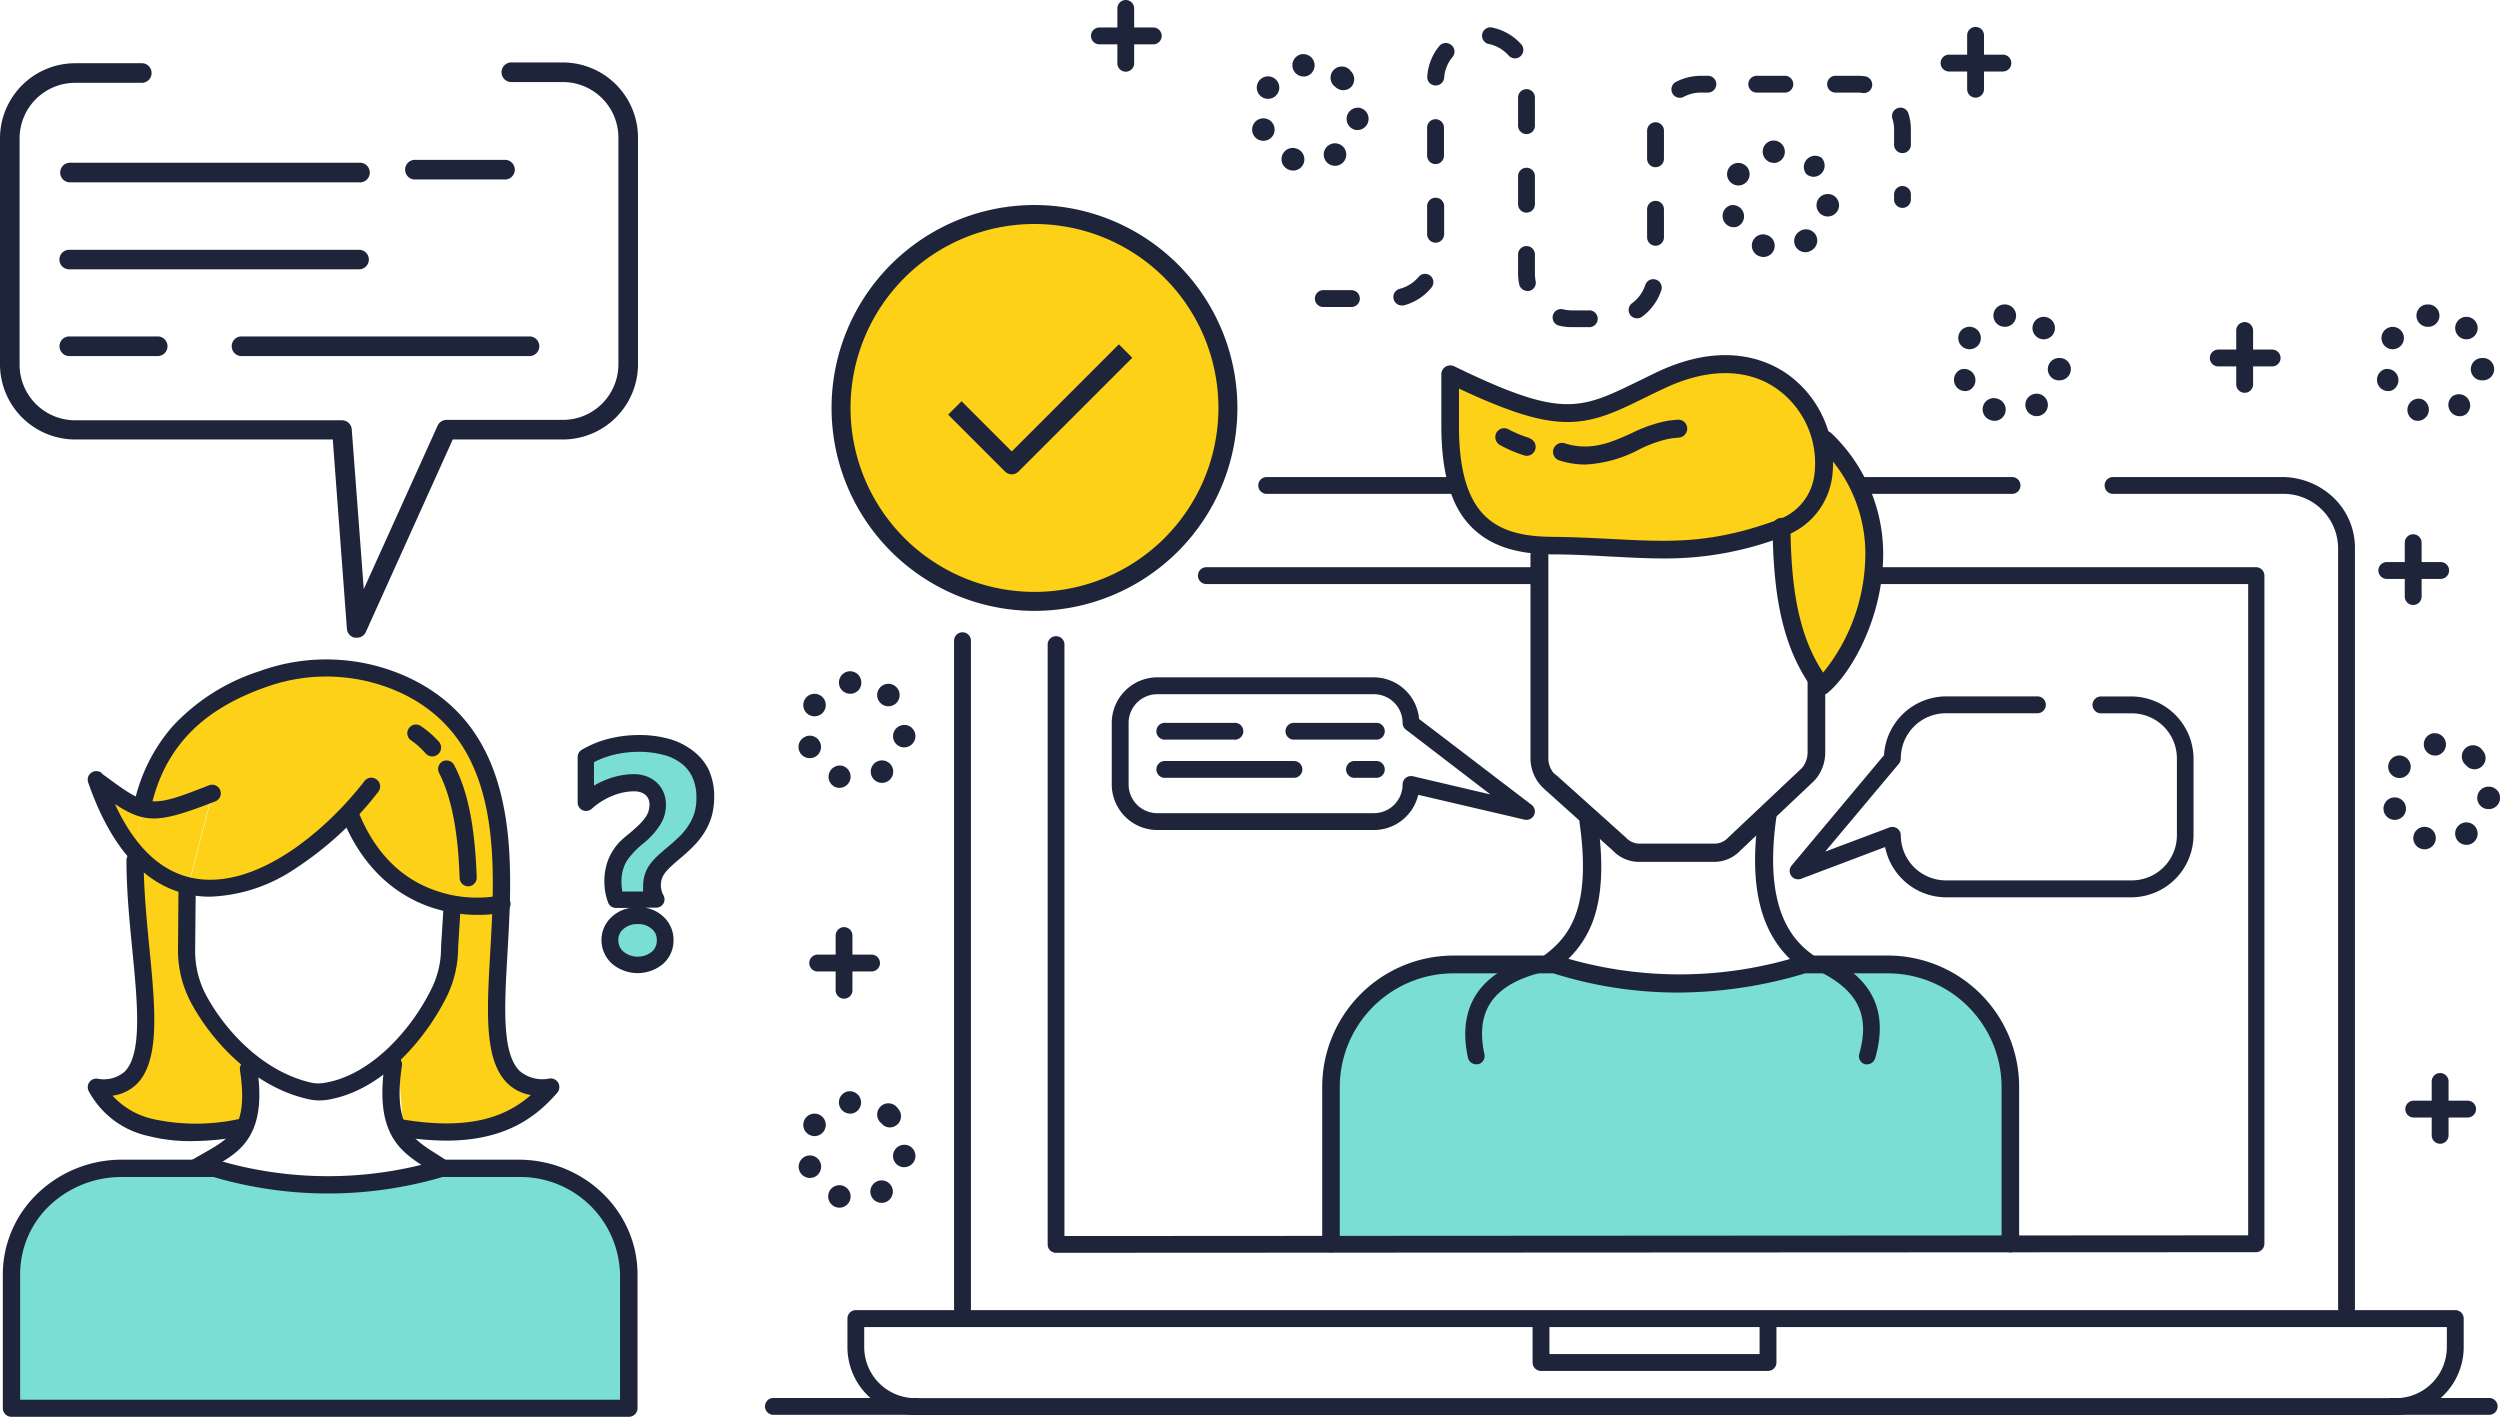 <svg xmlns="http://www.w3.org/2000/svg" viewBox="0 0 320.26 181.52"><defs><style>.cls-1{fill:#7addd6;}.cls-2{fill:#fcd118;}.cls-3{fill:none;stroke:#1e243a;stroke-linejoin:round;stroke-width:2.43px;}.cls-4{fill:#1e243a;}</style></defs><g id="レイヤー_2" data-name="レイヤー 2"><g id="コンポジション"><path class="cls-1" d="M256.93,160.32a1.11,1.11,0,0,0,1.1-1.1V139.75a16.39,16.39,0,0,0-16.23-16.51H231.2a1.17,1.17,0,0,0-.32,0,50.45,50.45,0,0,1-30.4,0,1,1,0,0,0-.33-.05H187.38a16.39,16.39,0,0,0-16.22,16.51v19.47a1.1,1.1,0,0,0,1.1,1.1Z"/><path class="cls-2" d="M157.3,52.26a24.78,24.78,0,1,1-24.78-24.78A24.78,24.78,0,0,1,157.3,52.26Z"/><path class="cls-3" d="M157.3,52.26a24.78,24.78,0,1,1-24.78-24.78A24.78,24.78,0,0,1,157.3,52.26Z"/><polyline class="cls-3" points="122.32 52.26 129.61 59.55 144.19 44.97"/><path class="cls-1" d="M66.43,149.67H56.52a50.58,50.58,0,0,1-29,0H15.6A14.35,14.35,0,0,0,5.25,154a13.28,13.28,0,0,0-3.78,9.25v17.16H80.56V163.26A13.87,13.87,0,0,0,66.43,149.67Z"/><path class="cls-2" d="M12.29,99.92a27.68,27.68,0,0,0,5.13,9.39l.77-5.77C16.58,103.09,15,101.9,12.29,99.92Z"/><path class="cls-2" d="M17.42,109.31l-.12.89c0,14.06,5.28,30.15-4.94,29.06,2.8,5.37,9.7,6.76,18.41,5.19l1.32-8.09-7.86-11.53L23.9,114.3l.21-.82A12.77,12.77,0,0,1,17.42,109.31Z"/><path class="cls-2" d="M51.91,87.8A24.06,24.06,0,0,0,33.56,87C24,90.44,19.82,96.27,18.23,103.27l0,.27c2.12.59,4.28-.09,9-1.91l-3.07,11.85c8.19,1.92,17.62-5.22,23.46-12.75l-2.74,3.54c4.88,12.32,15.46,12.13,18.66,11.67l.71-.13a6.28,6.28,0,0,1-.71.13l-5.66,1c.55,5.86-.88,11.75-7,17.72l.78,9.84c10.44,1.7,15.47-1.28,18.93-5.27C53.52,141.07,76.58,99.47,51.91,87.8Z"/><path class="cls-2" d="M18.19,103.54l-.77,5.77a12.77,12.77,0,0,0,6.69,4.17l3.07-11.85C22.47,103.45,20.31,104.13,18.19,103.54Z"/><path class="cls-2" d="M63.49,115.94a6.28,6.28,0,0,0,.71-.13Z"/><path class="cls-4" d="M31.67,135.84a1.11,1.11,0,0,0-.93,1.26c1.13,7.32-1.28,8.7-4.34,10.45-.57.33-1.16.67-1.74,1a1.11,1.11,0,0,0-.31,1.54,1.09,1.09,0,0,0,.92.49,1.14,1.14,0,0,0,.61-.18c.52-.35,1.08-.67,1.62-1,3.18-1.82,6.79-3.89,5.43-12.71A1.1,1.1,0,0,0,31.67,135.84Z"/><path class="cls-4" d="M57.12,148.6,56,147.88c-3.19-2-5.71-3.58-4.5-11.4a1.11,1.11,0,0,0-2.19-.34c-1.43,9.27,2.1,11.48,5.51,13.61l1.09.7a1.14,1.14,0,0,0,.61.18,1.09,1.09,0,0,0,.92-.49A1.11,1.11,0,0,0,57.12,148.6Z"/><path class="cls-4" d="M58,115a1.1,1.1,0,0,0-1.17,1l-.33,5.29v.07a11.76,11.76,0,0,1-1.16,5.17c-2.58,5.36-7.83,11.21-13.73,12.18a4.37,4.37,0,0,1-1.65,0c-6.51-1.43-11.45-7.11-13.72-11.54A12,12,0,0,1,25,121.72l.07-7.36a1.12,1.12,0,0,0-1.1-1.12h0a1.11,1.11,0,0,0-1.11,1.1l-.06,7.37a14.18,14.18,0,0,0,1.5,6.4c2.48,4.86,7.95,11.1,15.21,12.7a6.42,6.42,0,0,0,1.44.16,7.42,7.42,0,0,0,1-.08c7.14-1.18,12.74-8,15.37-13.41a14.33,14.33,0,0,0,1.37-6.1l.32-5.25A1.09,1.09,0,0,0,58,115Z"/><path class="cls-4" d="M30.58,143.36a25.89,25.89,0,0,1-10.95,0,10,10,0,0,1-5.22-3,5.46,5.46,0,0,0,3.11-1.49c3-3,2.38-9.68,1.62-17.4-.36-3.71-.73-7.54-.74-11.25a1.11,1.11,0,0,0-1.1-1.11h0a1.11,1.11,0,0,0-1.1,1.11c0,3.81.38,7.7.75,11.46.67,6.87,1.3,13.36-1,15.62a4.12,4.12,0,0,1-3.49.88,1.1,1.1,0,0,0-1.09,1.61,11.41,11.41,0,0,0,7.69,5.75,21.47,21.47,0,0,0,5.46.64,36.11,36.11,0,0,0,6.44-.62,1.11,1.11,0,0,0-.39-2.18Z"/><path class="cls-4" d="M70.41,138.16a4.53,4.53,0,0,1-3.8-.93c-2.33-2.21-2-8.2-1.6-15.12.36-6.23.76-13.28-.67-19.64-1.68-7.53-5.59-12.66-12-15.67A25.07,25.07,0,0,0,33.19,86a25.91,25.91,0,0,0-11.12,7.09,22.1,22.1,0,0,0-4.92,10,1.11,1.11,0,0,0,2.16.49C21,95.91,25.69,91,33.93,88.07a22.82,22.82,0,0,1,17.51.73C64.34,94.91,63.49,109.92,62.8,122c-.44,7.78-.79,13.93,2.28,16.85A5.6,5.6,0,0,0,68,140.28c-3,2.63-7.51,4.57-16.2,3.16a1.1,1.1,0,0,0-.36,2.18,36.21,36.21,0,0,0,5.72.5c7.76,0,11.65-3.17,14.23-6.14a1.11,1.11,0,0,0-1-1.82Z"/><path class="cls-4" d="M48.25,99.86a1.1,1.1,0,0,0-1.55.19c-5.1,6.57-13.82,13.78-21.63,12.5-4.27-.7-7.74-3.91-10.35-9.55,4,2.63,5.8,2.39,12.86-.34a1.1,1.1,0,1,0-.8-2.06c-7.67,3-7.78,2.88-13.68-1.46L13,99a1.11,1.11,0,0,0-1.32,0,1.09,1.09,0,0,0-.38,1.25c3,8.62,7.52,13.48,13.46,14.45a12.85,12.85,0,0,0,2.16.17,20.74,20.74,0,0,0,10.83-3.55,43.15,43.15,0,0,0,10.75-9.94A1.11,1.11,0,0,0,48.25,99.86Z"/><path class="cls-4" d="M63.94,114.74a16,16,0,0,1-7.77-.53c-4.72-1.5-8.19-5-10.31-10.35a1.09,1.09,0,0,0-1.43-.62,1.11,1.11,0,0,0-.63,1.43c3,7.5,8,10.47,11.7,11.65a18.84,18.84,0,0,0,5.71.88,15.3,15.3,0,0,0,3.25-.31,1.11,1.11,0,1,0-.52-2.15Z"/><path class="cls-4" d="M53.9,93a1.11,1.11,0,0,0-1.27,1.82,10.31,10.31,0,0,1,1.91,1.71A1.11,1.11,0,0,0,56.21,95,13,13,0,0,0,53.9,93Z"/><path class="cls-4" d="M56.71,97.53A1.11,1.11,0,0,0,56.24,99c2.08,4.06,2.5,9.62,2.64,13.46A1.1,1.1,0,0,0,60,113.54h0a1.11,1.11,0,0,0,1.07-1.14c-.23-6.52-1.12-11-2.89-14.39A1.11,1.11,0,0,0,56.71,97.53Z"/><path class="cls-4" d="M66.43,148.56H56.52a1,1,0,0,0-.3.05,49.84,49.84,0,0,1-28.38,0,1.13,1.13,0,0,0-.32-.05H15.6a15.55,15.55,0,0,0-11.14,4.68,14.37,14.37,0,0,0-4.1,10v17.16a1.11,1.11,0,0,0,1.11,1.1H80.56a1.11,1.11,0,0,0,1.11-1.1V163.26C81.67,155.16,74.83,148.56,66.43,148.56Zm13,30.75H2.58V163.26A12.17,12.17,0,0,1,6,154.78a13.37,13.37,0,0,1,9.56-4H27.36a52,52,0,0,0,29.32,0h9.75a12.77,12.77,0,0,1,13,12.48Z"/><path class="cls-4" d="M72.1,8H65.62a1.26,1.26,0,1,0,0,2.51H72.1a7.12,7.12,0,0,1,7.12,7.12V46.68a7.12,7.12,0,0,1-7.12,7.11H57.2a1.25,1.25,0,0,0-1.14.74L46.6,75.46,45.06,55a1.25,1.25,0,0,0-1.25-1.16H9.63a7.12,7.12,0,0,1-7.12-7.11v-29a7.12,7.12,0,0,1,7.12-7.12h8.64a1.26,1.26,0,0,0,0-2.51H9.63A9.64,9.64,0,0,0,0,17.63V46.68A9.64,9.64,0,0,0,9.63,56.3h33l1.81,24.25a1.25,1.25,0,0,0,1,1.14l.22,0A1.25,1.25,0,0,0,46.85,81L58,56.3H72.1a9.64,9.64,0,0,0,9.63-9.62v-29A9.64,9.64,0,0,0,72.1,8Z"/><path class="cls-4" d="M20.31,43.1H8.77a1.26,1.26,0,0,0,0,2.51H20.31a1.26,1.26,0,0,0,0-2.51Z"/><path class="cls-4" d="M64.8,20.48H53.27a1.26,1.26,0,1,0,0,2.51H64.8a1.26,1.26,0,0,0,0-2.51Z"/><path class="cls-4" d="M67.94,43.1H30.83a1.26,1.26,0,0,0,0,2.51H67.94a1.26,1.26,0,0,0,0-2.51Z"/><path class="cls-4" d="M46,32H8.86a1.25,1.25,0,1,0,0,2.5H46A1.25,1.25,0,1,0,46,32Z"/><path class="cls-4" d="M46,20.85H8.86a1.26,1.26,0,0,0,0,2.51H46a1.26,1.26,0,1,0,0-2.51Z"/><path class="cls-2" d="M228.24,67.63c.11,7.83,1,14.92,5.16,20.28,4.43-3.56,12.36-19.89.42-31.57Z"/><path class="cls-2" d="M212.74,48.72c-9.58,4.55-11.32,6.84-27-.76v6.6c0,11.24,4.26,15.26,13,15.36,12.28.13,17.89,2,29.47-2.29S232,39.57,212.74,48.72Z"/><path class="cls-4" d="M161.37,15.24a1.44,1.44,0,0,0,.47,2.8,1.61,1.61,0,0,0,.48-.08,1.44,1.44,0,0,0-.95-2.72Z"/><path class="cls-4" d="M163.2,10a1.44,1.44,0,1,0,.45,2A1.43,1.43,0,0,0,163.2,10Z"/><path class="cls-4" d="M171.08,11.15h0a1.44,1.44,0,0,0,2,0,1.45,1.45,0,0,0,0-2h0a1.44,1.44,0,1,0-2,2Z"/><path class="cls-4" d="M166.13,19.05a1.44,1.44,0,1,0-.94,2.72,1.5,1.5,0,0,0,.47.08,1.44,1.44,0,0,0,.47-2.8Z"/><path class="cls-4" d="M170.25,18.58a1.44,1.44,0,0,0,.77,2.66,1.43,1.43,0,0,0,.77-.22,1.44,1.44,0,0,0-1.54-2.44Z"/><path class="cls-4" d="M174.05,13.8a1.44,1.44,0,0,0-.32,2.86h.16a1.44,1.44,0,0,0,.16-2.87Z"/><path class="cls-4" d="M166.83,6.93A1.44,1.44,0,0,0,167,9.8h.17a1.44,1.44,0,0,0-.33-2.86Z"/><path class="cls-4" d="M108,98.13a1.44,1.44,0,0,0-.94,2.72,1.6,1.6,0,0,0,.47.08,1.44,1.44,0,0,0,.47-2.8Z"/><path class="cls-4" d="M105.11,89.1a1.44,1.44,0,0,0-1.53,2.44,1.42,1.42,0,0,0,.76.22,1.44,1.44,0,0,0,.77-2.66Z"/><path class="cls-4" d="M113,90.23h0a1.44,1.44,0,0,0,2-2h0a1.44,1.44,0,1,0-2,2Z"/><path class="cls-4" d="M103.28,94.33a1.43,1.43,0,0,0,.47,2.79,1.61,1.61,0,0,0,.48-.08,1.44,1.44,0,1,0-1-2.71Z"/><path class="cls-4" d="M108.74,86a1.45,1.45,0,0,0-1.26,1.6,1.43,1.43,0,0,0,1.42,1.27h.17a1.42,1.42,0,0,0,1.26-1.59A1.44,1.44,0,0,0,108.74,86Z"/><path class="cls-4" d="M116,92.88a1.44,1.44,0,0,0-1.59,1.27h0a1.44,1.44,0,0,0,1.27,1.59h.16a1.44,1.44,0,0,0,.16-2.87Z"/><path class="cls-4" d="M112.16,97.67a1.44,1.44,0,0,0,1.54,2.43,1.44,1.44,0,1,0-1.54-2.43Z"/><path class="cls-4" d="M105.11,142.88a1.44,1.44,0,0,0-1.53,2.44,1.52,1.52,0,0,0,.76.22,1.44,1.44,0,0,0,.77-2.66Z"/><path class="cls-4" d="M103.28,148.1a1.44,1.44,0,0,0,.47,2.8,1.61,1.61,0,0,0,.48-.08,1.45,1.45,0,0,0,.88-1.84A1.43,1.43,0,0,0,103.28,148.1Z"/><path class="cls-4" d="M113,144h0a1.4,1.4,0,0,0,1,.43,1.44,1.44,0,0,0,1-2.46h0a1.44,1.44,0,1,0-2,2Z"/><path class="cls-4" d="M116,146.66a1.44,1.44,0,0,0-1.59,1.27h0a1.44,1.44,0,0,0,1.27,1.59h.16a1.44,1.44,0,0,0,.16-2.87Z"/><path class="cls-4" d="M108,151.91a1.43,1.43,0,0,0-1.83.89,1.45,1.45,0,0,0,.89,1.83,1.6,1.6,0,0,0,.47.08,1.44,1.44,0,0,0,.47-2.8Z"/><path class="cls-4" d="M112.16,151.44a1.44,1.44,0,1,0,2,.45A1.44,1.44,0,0,0,112.16,151.44Z"/><path class="cls-4" d="M108.74,139.79a1.44,1.44,0,0,0,.17,2.87h.16a1.44,1.44,0,0,0-.33-2.86Z"/><path class="cls-4" d="M306.3,102.23a1.44,1.44,0,0,0,.48,2.8,1.5,1.5,0,0,0,.47-.08,1.44,1.44,0,0,0-.95-2.72Z"/><path class="cls-4" d="M316,98.14h0a1.47,1.47,0,0,0,1,.41,1.44,1.44,0,0,0,1-2.45h0a1.44,1.44,0,1,0-2,2Z"/><path class="cls-4" d="M308.14,97a1.44,1.44,0,1,0-1.53,2.44,1.43,1.43,0,0,0,2-.46A1.44,1.44,0,0,0,308.14,97Z"/><path class="cls-4" d="M315.19,105.57h0a1.44,1.44,0,0,0,.77,2.66,1.4,1.4,0,0,0,.76-.22,1.44,1.44,0,0,0-1.53-2.44Z"/><path class="cls-4" d="M319,100.79a1.44,1.44,0,1,0-.32,2.86h.16a1.44,1.44,0,0,0,.16-2.87Z"/><path class="cls-4" d="M311.07,106a1.44,1.44,0,0,0-.95,2.72,1.61,1.61,0,0,0,.48.08,1.44,1.44,0,0,0,.47-2.8Z"/><path class="cls-4" d="M311.77,93.92a1.44,1.44,0,0,0,.16,2.87h.17a1.44,1.44,0,0,0-.33-2.86Z"/><path class="cls-4" d="M307.27,42.09a1.43,1.43,0,1,0-1.52,2.43,1.4,1.4,0,0,0,.76.22,1.45,1.45,0,0,0,1.22-.67A1.43,1.43,0,0,0,307.27,42.09Z"/><path class="cls-4" d="M305.44,47.31a1.44,1.44,0,0,0,.48,2.79,1.33,1.33,0,0,0,.47-.08,1.44,1.44,0,0,0-.95-2.71Z"/><path class="cls-4" d="M315.15,43.22h0a1.44,1.44,0,0,0,2-2h0a1.44,1.44,0,1,0-2,2Z"/><path class="cls-4" d="M318.12,45.87a1.44,1.44,0,0,0-1.59,1.27h0a1.43,1.43,0,0,0,1.27,1.58H318a1.43,1.43,0,0,0,.16-2.86Z"/><path class="cls-4" d="M314.33,50.65a1.42,1.42,0,0,0-.45,2,1.44,1.44,0,0,0,1.22.67,1.42,1.42,0,0,0,.76-.22,1.44,1.44,0,0,0-1.53-2.43Z"/><path class="cls-4" d="M310.21,51.12a1.44,1.44,0,0,0-.95,2.71,1.33,1.33,0,0,0,.47.08,1.44,1.44,0,0,0,.48-2.79Z"/><path class="cls-4" d="M310.91,39a1.43,1.43,0,0,0,.16,2.86h.16a1.43,1.43,0,1,0-.32-2.85Z"/><path class="cls-4" d="M253.08,42.09a1.44,1.44,0,1,0-.76,2.65,1.47,1.47,0,0,0,1.22-.67A1.44,1.44,0,0,0,253.08,42.09Z"/><path class="cls-4" d="M251.25,47.31a1.44,1.44,0,0,0,.47,2.79,1.34,1.34,0,0,0,.48-.08,1.44,1.44,0,0,0-.95-2.71Z"/><path class="cls-4" d="M261,43.22h0a1.44,1.44,0,0,0,2-2h0a1.44,1.44,0,1,0-2,2Z"/><path class="cls-4" d="M263.93,45.87a1.44,1.44,0,0,0-1.59,1.27h0a1.43,1.43,0,0,0,1.27,1.58h.16a1.43,1.43,0,0,0,.16-2.86Z"/><path class="cls-4" d="M260.14,50.65a1.42,1.42,0,0,0-.45,2,1.44,1.44,0,1,0,.45-2Z"/><path class="cls-4" d="M256,51.12a1.44,1.44,0,1,0-.95,2.71,1.33,1.33,0,0,0,.47.08,1.44,1.44,0,0,0,.48-2.79Z"/><path class="cls-4" d="M256.71,39a1.43,1.43,0,0,0,.17,2.86H257a1.43,1.43,0,1,0-.33-2.85Z"/><path class="cls-4" d="M221.61,26.32a1.44,1.44,0,0,0,.48,2.79,1.5,1.5,0,0,0,.47-.08,1.44,1.44,0,0,0-.95-2.71Z"/><path class="cls-4" d="M223.45,21.09a1.44,1.44,0,1,0-1.53,2.44,1.43,1.43,0,0,0,2-.46A1.44,1.44,0,0,0,223.45,21.09Z"/><path class="cls-4" d="M231.33,22.23a1.46,1.46,0,0,0,1,.42,1.44,1.44,0,0,0,1-2.45l0,0a1.44,1.44,0,0,0-2,2Z"/><path class="cls-4" d="M230.5,29.66a1.44,1.44,0,0,0,.77,2.65,1.4,1.4,0,0,0,.76-.22,1.44,1.44,0,1,0-1.53-2.43Z"/><path class="cls-4" d="M226.38,30.12a1.44,1.44,0,1,0-.94,2.72,1.5,1.5,0,0,0,.47.08,1.44,1.44,0,0,0,.47-2.8Z"/><path class="cls-4" d="M234.29,24.87a1.42,1.42,0,0,0-1.58,1.27h0A1.45,1.45,0,0,0,234,27.73h.16a1.44,1.44,0,0,0,.16-2.87Z"/><path class="cls-4" d="M227.08,18a1.44,1.44,0,0,0,.16,2.87h.17a1.44,1.44,0,0,0-.33-2.86Z"/><path class="cls-4" d="M144.22,0a1.08,1.08,0,0,0-1.08,1.08V8a1.08,1.08,0,1,0,2.15,0V1.08A1.07,1.07,0,0,0,144.22,0Z"/><path class="cls-4" d="M147.74,3.52h-6.9a1.08,1.08,0,0,0,0,2.16h6.9a1.08,1.08,0,1,0,0-2.16Z"/><path class="cls-4" d="M309.14,68.44a1.08,1.08,0,0,0-1.08,1.08v6.9a1.08,1.08,0,0,0,2.16,0v-6.9A1.09,1.09,0,0,0,309.14,68.44Z"/><path class="cls-4" d="M312.66,72h-6.9a1.08,1.08,0,1,0,0,2.16h6.9a1.08,1.08,0,0,0,0-2.16Z"/><path class="cls-4" d="M312.59,137.46a1.08,1.08,0,0,0-1.08,1.08v6.9a1.08,1.08,0,0,0,2.16,0v-6.9A1.08,1.08,0,0,0,312.59,137.46Z"/><path class="cls-4" d="M316.11,141h-6.9a1.08,1.08,0,0,0,0,2.16h6.9a1.08,1.08,0,0,0,0-2.16Z"/><path class="cls-4" d="M108.13,118.77a1.08,1.08,0,0,0-1.08,1.08v6.9a1.08,1.08,0,1,0,2.15,0v-6.9A1.07,1.07,0,0,0,108.13,118.77Z"/><path class="cls-4" d="M111.65,122.29h-6.9a1.08,1.08,0,0,0,0,2.16h6.9a1.08,1.08,0,0,0,0-2.16Z"/><path class="cls-4" d="M287.55,41.26a1.08,1.08,0,0,0-1.08,1.08v6.9a1.08,1.08,0,0,0,2.16,0v-6.9A1.08,1.08,0,0,0,287.55,41.26Z"/><path class="cls-4" d="M291.07,44.78h-6.9a1.08,1.08,0,1,0,0,2.16h6.9a1.08,1.08,0,0,0,0-2.16Z"/><path class="cls-4" d="M253.06,3.45A1.08,1.08,0,0,0,252,4.53v6.9a1.08,1.08,0,0,0,2.16,0V4.53A1.08,1.08,0,0,0,253.06,3.45Z"/><path class="cls-4" d="M256.58,7h-6.9a1.08,1.08,0,0,0,0,2.16h6.9a1.08,1.08,0,0,0,0-2.16Z"/><path class="cls-4" d="M314.53,167.83H109.64a1.08,1.08,0,0,0-1.08,1.08v3.66a8.71,8.71,0,0,0,8.7,8.7H306.91a8.71,8.71,0,0,0,8.7-8.7v-3.66A1.08,1.08,0,0,0,314.53,167.83Zm-1.08,4.74a6.54,6.54,0,0,1-6.54,6.54H117.26a6.55,6.55,0,0,1-6.55-6.54V170H313.45Z"/><path class="cls-4" d="M226.49,168.08a1.09,1.09,0,0,0-1.08,1.08v4.3H198.49v-4.3a1.08,1.08,0,0,0-2.16,0v5.38a1.08,1.08,0,0,0,1.08,1.08h29.08a1.08,1.08,0,0,0,1.08-1.08v-5.38A1.08,1.08,0,0,0,226.49,168.08Z"/><path class="cls-4" d="M298.88,63.7a9.59,9.59,0,0,0-6.62-2.59H270.69a1.08,1.08,0,0,0,0,2.16h21.57a7,7,0,0,1,7.26,6.93v97.37a1.08,1.08,0,1,0,2.16,0V70.2A8.9,8.9,0,0,0,298.88,63.7Z"/><path class="cls-4" d="M257.75,61.11H238.87a1.08,1.08,0,0,0,0,2.16h18.88a1.08,1.08,0,0,0,0-2.16Z"/><path class="cls-4" d="M185.79,61.11H162.27a1.08,1.08,0,0,0,0,2.16h23.52a1.08,1.08,0,1,0,0-2.16Z"/><path class="cls-4" d="M123.3,81A1.08,1.08,0,0,0,122.22,82v86.33a1.08,1.08,0,1,0,2.16,0V82A1.08,1.08,0,0,0,123.3,81Z"/><path class="cls-4" d="M196.45,72.66H154.54a1.08,1.08,0,0,0,0,2.16h41.91a1.08,1.08,0,1,0,0-2.16Z"/><path class="cls-4" d="M289,72.66H240.88a1.08,1.08,0,1,0,0,2.16H288v83.43l-151.64.09V82.68a1.08,1.08,0,1,0-2.15,0v76.74a1.08,1.08,0,0,0,.31.76,1.1,1.1,0,0,0,.76.31h0L289,160.41a1.09,1.09,0,0,0,1.08-1.08V73.74A1.08,1.08,0,0,0,289,72.66Z"/><path class="cls-4" d="M197,122.49c-7.29,1.84-10.39,6.35-8.95,13a1.08,1.08,0,0,0,1.06.85l.22,0a1.07,1.07,0,0,0,.83-1.28c-1.2-5.6,1.14-8.93,7.37-10.5a1.07,1.07,0,0,0,.78-1.31A1.08,1.08,0,0,0,197,122.49Z"/><path class="cls-4" d="M234.18,122.58a1.08,1.08,0,0,0-1,1.92c4.88,2.48,6.38,5.62,5,10.51a1.07,1.07,0,0,0,.75,1.33,1,1,0,0,0,.29,0,1.09,1.09,0,0,0,1-.79C242.46,127.81,237.84,124.44,234.18,122.58Z"/><path class="cls-4" d="M232.7,85.85A1.14,1.14,0,0,0,231.56,87v9.38a3.12,3.12,0,0,1-.61,1.86,3.85,3.85,0,0,1-.3.32l-9.26,8.73,0,0a2.34,2.34,0,0,1-1.71.78H210a2.33,2.33,0,0,1-1.67-.73l-.06-.06-8.92-8A2.22,2.22,0,0,1,199,99a3,3,0,0,1-.65-1.89V71.29a1.15,1.15,0,1,0-2.29,0V97.1a5.29,5.29,0,0,0,1.14,3.31,5.17,5.17,0,0,0,.57.61l8.9,8a4.62,4.62,0,0,0,3.29,1.39h9.64a4.59,4.59,0,0,0,3.36-1.47l9.23-8.71a5.69,5.69,0,0,0,.55-.6,5.36,5.36,0,0,0,1.08-3.25V87A1.14,1.14,0,0,0,232.7,85.85Z"/><path class="cls-4" d="M229.19,48.08c-2.61-1.91-8.28-4.51-16.95-.4l-2.32,1.13c-7.57,3.7-9.85,4.82-23.63-1.89a1.15,1.15,0,0,0-1.65,1v6.6c0,5.84,1.15,10,3.51,12.62s5.75,3.83,10.61,3.88c3,0,5.56.17,7.87.29s4.4.23,6.46.23a42,42,0,0,0,15.54-2.87l-.39-1.08.39,1.08a9.39,9.39,0,0,0,6.1-7.76A14,14,0,0,0,229.19,48.08Zm3.26,12.55a7,7,0,0,1-4.61,5.92c-8.55,3.15-13.81,2.88-21.09,2.51-2.33-.12-5-.26-8-.29-7.12-.08-11.85-2.53-11.85-14.21V49.78c6.28,2.95,10.3,4.21,13.62,4.28,3.7.07,6.49-1.29,10.36-3.19.73-.36,1.49-.73,2.31-1.11,5.62-2.67,10.81-2.61,14.6.17A11.67,11.67,0,0,1,232.45,60.63Z"/><path class="cls-4" d="M203.35,104.11a1.14,1.14,0,0,0-1,1.3c1.54,10.89-1.28,14.58-4.56,17a1.15,1.15,0,0,0-.26,1.6,1.17,1.17,0,0,0,.94.48,1.14,1.14,0,0,0,.67-.22,13,13,0,0,0,5-6.5c1.11-3.19,1.28-7.32.53-12.63A1.16,1.16,0,0,0,203.35,104.11Z"/><path class="cls-4" d="M232.28,122.36c-2.81-2-6.36-6.08-4.72-17.66a1.15,1.15,0,0,0-2.28-.32c-1.38,9.75.42,16.05,5.65,19.84a1.15,1.15,0,0,0,.68.22,1.17,1.17,0,0,0,.93-.48A1.15,1.15,0,0,0,232.28,122.36Z"/><path class="cls-4" d="M233,55.54a1.14,1.14,0,0,0,0,1.62,18.91,18.91,0,0,1,5.92,15,24.14,24.14,0,0,1-5.37,14c-3.49-5.24-4.09-12-4.19-18.56a1.15,1.15,0,1,0-2.29,0c.11,7.4.84,15.06,5.4,21a1.14,1.14,0,0,0,.78.43h.13a1.17,1.17,0,0,0,.72-.25c2.72-2.19,6.73-8.77,7.11-16.56a21.38,21.38,0,0,0-6.61-16.73A1.15,1.15,0,0,0,233,55.54Z"/><path class="cls-4" d="M214.89,53.77a13.07,13.07,0,0,0-1.55.19,18,18,0,0,0-4.3,1.52c-2.59,1.17-5.26,2.38-8.62,1.3a1.15,1.15,0,0,0-.7,2.19,10.91,10.91,0,0,0,3.34.54A16.42,16.42,0,0,0,210,57.57a16.35,16.35,0,0,1,3.74-1.35c.48-.08.91-.13,1.33-.16a1.16,1.16,0,0,0,1.07-1.23A1.14,1.14,0,0,0,214.89,53.77Z"/><path class="cls-4" d="M195.94,56.11A14.61,14.61,0,0,1,193.25,55a1.14,1.14,0,0,0-1.56.45,1.16,1.16,0,0,0,.46,1.56,16.93,16.93,0,0,0,3.11,1.33,1,1,0,0,0,.34.05,1.15,1.15,0,0,0,.34-2.24Z"/><path class="cls-4" d="M242,122.41h-10.9a1.13,1.13,0,0,0-.32,0,51.79,51.79,0,0,1-31.24,0,1.33,1.33,0,0,0-.34,0H186.05a16.84,16.84,0,0,0-16.67,17v20a1.13,1.13,0,0,0,2.25,0v-20a14.59,14.59,0,0,1,14.42-14.72H199a52.84,52.84,0,0,0,15.92,2.46,56.92,56.92,0,0,0,16.33-2.46H242a14.59,14.59,0,0,1,14.41,14.72v20a1.13,1.13,0,0,0,2.25,0v-20A16.83,16.83,0,0,0,242,122.41Z"/><path class="cls-4" d="M196.2,103.1l-14.41-11A5.85,5.85,0,0,0,176,86.77H148.26a5.85,5.85,0,0,0-5.84,5.84v7.88a5.85,5.85,0,0,0,5.84,5.84H176a5.84,5.84,0,0,0,5.68-4.51L195.3,105a1.08,1.08,0,0,0,1.22-.59A1.07,1.07,0,0,0,196.2,103.1ZM181,99.44a1.07,1.07,0,0,0-.91.21,1.06,1.06,0,0,0-.41.84,3.68,3.68,0,0,1-3.68,3.68H148.26a3.68,3.68,0,0,1-3.68-3.68V92.61a3.68,3.68,0,0,1,3.68-3.68H176a3.68,3.68,0,0,1,3.68,3.68,1.09,1.09,0,0,0,.42.86l10.83,8.3Z"/><path class="cls-4" d="M158.09,92.6h-8.77a1.08,1.08,0,1,0,0,2.15h8.77a1.08,1.08,0,1,0,0-2.15Z"/><path class="cls-4" d="M176.21,92.6H165.86a1.08,1.08,0,1,0,0,2.15h10.35a1.08,1.08,0,1,0,0-2.15Z"/><path class="cls-4" d="M165.86,97.49H149.32a1.08,1.08,0,1,0,0,2.15h16.54a1.08,1.08,0,0,0,0-2.15Z"/><path class="cls-4" d="M176.21,97.49h-2.59a1.08,1.08,0,1,0,0,2.15h2.59a1.08,1.08,0,1,0,0-2.15Z"/><path class="cls-4" d="M273.09,89.22h-3.95a1.08,1.08,0,1,0,0,2.16h3.95a5.78,5.78,0,0,1,5.78,5.78V107a5.78,5.78,0,0,1-5.78,5.78H249.28A5.78,5.78,0,0,1,243.5,107a1.08,1.08,0,0,0-1.46-1l-8.23,3.1,9.44-11.26a1.08,1.08,0,0,0,.25-.69,5.78,5.78,0,0,1,5.78-5.78H261a1.08,1.08,0,0,0,0-2.16H249.28a8,8,0,0,0-7.93,7.53l-11.83,14.13a1.08,1.08,0,0,0,1.2,1.71l10.77-4.07a8,8,0,0,0,7.79,6.44h23.81A8,8,0,0,0,281,107V97.16A8,8,0,0,0,273.09,89.22Z"/><path class="cls-1" d="M84.22,118.23a3.64,3.64,0,0,0-2.52-.9,3.68,3.68,0,0,0-2.55.9,2.88,2.88,0,0,0-1,2.25,3,3,0,0,0,1,2.27,4,4,0,0,0,5.09,0,3,3,0,0,0,1-2.28A2.89,2.89,0,0,0,84.22,118.23Z"/><path class="cls-1" d="M87.88,96.85a7.77,7.77,0,0,0-2.68-1.24,13.58,13.58,0,0,0-3.33-.39,14.45,14.45,0,0,0-3.61.44A11.93,11.93,0,0,0,75,97v5.79a10.29,10.29,0,0,1,3.06-1.9,8.69,8.69,0,0,1,3.11-.62,3.62,3.62,0,0,1,1.26.21,2.71,2.71,0,0,1,1,.58,2.42,2.42,0,0,1,.6.87,2.72,2.72,0,0,1,.22,1.11,3.77,3.77,0,0,1-.2,1.25,4,4,0,0,1-.57,1.1,9.66,9.66,0,0,1-.93,1.06c-.37.35-.79.73-1.28,1.14a10.38,10.38,0,0,0-1.21,1.16,6.27,6.27,0,0,0-.87,1.23,5.51,5.51,0,0,0-.51,1.37,6.81,6.81,0,0,0-.18,1.62,7.2,7.2,0,0,0,.11,1.18,5.7,5.7,0,0,0,.3,1.12h5a2.83,2.83,0,0,1-.34-.8,3.93,3.93,0,0,1-.12-1,3.78,3.78,0,0,1,.17-1.2,3.33,3.33,0,0,1,.51-1,6,6,0,0,1,.84-1c.34-.31.74-.66,1.19-1,.66-.55,1.25-1.09,1.76-1.61a9.55,9.55,0,0,0,1.29-1.62,7.24,7.24,0,0,0,.79-1.8,7.73,7.73,0,0,0,.27-2.12A7.12,7.12,0,0,0,89.66,99,5.78,5.78,0,0,0,87.88,96.85Z"/><path class="cls-4" d="M88.52,96a8.69,8.69,0,0,0-3.06-1.41,14.13,14.13,0,0,0-3.59-.43,16,16,0,0,0-3.87.47,13.19,13.19,0,0,0-3.52,1.45A1.07,1.07,0,0,0,74,97v5.79a1.07,1.07,0,0,0,.63,1,1.09,1.09,0,0,0,1.16-.17,9.17,9.17,0,0,1,2.73-1.7,7.45,7.45,0,0,1,2.72-.55,2.62,2.62,0,0,1,.88.14,1.73,1.73,0,0,1,.61.36,1.54,1.54,0,0,1,.34.49,1.78,1.78,0,0,1,.13.7,2.85,2.85,0,0,1-.14.91,2.9,2.9,0,0,1-.43.81,7.14,7.14,0,0,1-.8.91c-.35.33-.76.7-1.22,1.09A12.57,12.57,0,0,0,79.24,108a7.59,7.59,0,0,0-1,1.43,6.59,6.59,0,0,0-.61,1.64,7.73,7.73,0,0,0-.21,1.86,8.17,8.17,0,0,0,.12,1.36,8,8,0,0,0,.36,1.33,1.07,1.07,0,0,0,1,.69h1.82a4.57,4.57,0,0,0-2.29,1.09,4,4,0,0,0-1.38,3.06,4.08,4.08,0,0,0,1.36,3h0a5.07,5.07,0,0,0,6.55,0,4,4,0,0,0,1.32-3.08,4,4,0,0,0-1.35-3,4.52,4.52,0,0,0-2.27-1.1H84a1.1,1.1,0,0,0,1-.56,1.08,1.08,0,0,0-.05-1.1,1.87,1.87,0,0,1-.19-.5,2.65,2.65,0,0,1-.1-.67,2.75,2.75,0,0,1,.12-.86,2.68,2.68,0,0,1,.37-.71,6,6,0,0,1,.7-.79c.33-.3.7-.64,1.13-1,.69-.57,1.31-1.14,1.85-1.68a10.45,10.45,0,0,0,1.44-1.82,8.62,8.62,0,0,0,.91-2.06,9.15,9.15,0,0,0,.31-2.42,8.2,8.2,0,0,0-.76-3.63A6.92,6.92,0,0,0,88.52,96ZM83.5,119a1.78,1.78,0,0,1,.64,1.44,1.87,1.87,0,0,1-.63,1.48,2.91,2.91,0,0,1-3.63,0,1.91,1.91,0,0,1-.67-1.47,1.78,1.78,0,0,1,.65-1.44,2.62,2.62,0,0,1,1.84-.63A2.54,2.54,0,0,1,83.5,119ZM89,104a6.13,6.13,0,0,1-.67,1.53A8.14,8.14,0,0,1,87.2,107c-.49.49-1.06,1-1.69,1.53-.47.38-.88.75-1.24,1.08a7.5,7.5,0,0,0-1,1.11,4.63,4.63,0,0,0-.66,1.29,4.92,4.92,0,0,0-.22,1.53,3.71,3.71,0,0,0,0,.67H79.7c0-.07,0-.14,0-.22a6.08,6.08,0,0,1-.09-1,6.34,6.34,0,0,1,.14-1.37,5.09,5.09,0,0,1,.42-1.11,5.33,5.33,0,0,1,.73-1A10.07,10.07,0,0,1,82,108.39c.51-.42,1-.82,1.34-1.19a8.84,8.84,0,0,0,1-1.2,5.4,5.4,0,0,0,.73-1.38,5.16,5.16,0,0,0,.24-1.6A3.85,3.85,0,0,0,85,101.5a3.44,3.44,0,0,0-.87-1.25,3.94,3.94,0,0,0-1.31-.8,4.82,4.82,0,0,0-1.64-.28,9.78,9.78,0,0,0-3.5.7,11.61,11.61,0,0,0-1.59.77v-3a11.32,11.32,0,0,1,2.42-.92,13.7,13.7,0,0,1,3.34-.41,12.28,12.28,0,0,1,3.06.37,6.41,6.41,0,0,1,2.3,1.06,4.64,4.64,0,0,1,1.46,1.76,6.05,6.05,0,0,1,.54,2.69A6.78,6.78,0,0,1,89,104Z"/><path class="cls-4" d="M117.18,179.09h-18a1.08,1.08,0,1,0,0,2.15h18a1.08,1.08,0,1,0,0-2.15Z"/><path class="cls-4" d="M318.77,179.09H306.55a1.08,1.08,0,1,0,0,2.15h12.22a1.08,1.08,0,1,0,0-2.15Z"/><path class="cls-4" d="M183.9,25.33a1.08,1.08,0,0,0-1.08,1.08V30A1.08,1.08,0,1,0,185,30v-3.6A1.08,1.08,0,0,0,183.9,25.33Z"/><path class="cls-4" d="M183.9,15.27a1.08,1.08,0,0,0-1.08,1.08v3.59a1.08,1.08,0,1,0,2.16,0V16.35A1.08,1.08,0,0,0,183.9,15.27Z"/><path class="cls-4" d="M185.9,5.75a1.09,1.09,0,0,0-1.52.15,6.78,6.78,0,0,0-1.54,3.91,1.07,1.07,0,0,0,1,1.14h.07A1.08,1.08,0,0,0,185,10a4.65,4.65,0,0,1,1.06-2.68A1.08,1.08,0,0,0,185.9,5.75Z"/><path class="cls-4" d="M194.88,5.68a6.9,6.9,0,0,0-3.62-2.13,1.08,1.08,0,1,0-.47,2.1,4.73,4.73,0,0,1,2.48,1.47,1.1,1.1,0,0,0,.8.36,1.06,1.06,0,0,0,.72-.28A1.09,1.09,0,0,0,194.88,5.68Z"/><path class="cls-4" d="M194.47,12.5v3.6a1.08,1.08,0,0,0,2.16,0V12.5a1.08,1.08,0,0,0-2.16,0Z"/><path class="cls-4" d="M195.55,21.49a1.08,1.08,0,0,0-1.08,1.08v3.59a1.08,1.08,0,1,0,2.16,0V22.57A1.08,1.08,0,0,0,195.55,21.49Z"/><path class="cls-4" d="M173.12,37.17h-3.6a1.08,1.08,0,0,0,0,2.16h3.6a1.08,1.08,0,0,0,0-2.16Z"/><path class="cls-4" d="M196.63,35v-2.4a1.08,1.08,0,0,0-2.16,0V35a7.41,7.41,0,0,0,.14,1.41,1.09,1.09,0,0,0,1.06.86.83.83,0,0,0,.22,0,1.07,1.07,0,0,0,.83-1.27A5.31,5.31,0,0,1,196.63,35Z"/><path class="cls-4" d="M183.25,35.33a1.08,1.08,0,0,0-1.52.14A4.67,4.67,0,0,1,179.3,37a1.08,1.08,0,0,0-.77,1.32,1.07,1.07,0,0,0,1,.81,1.26,1.26,0,0,0,.27,0,6.79,6.79,0,0,0,3.54-2.25A1.09,1.09,0,0,0,183.25,35.33Z"/><path class="cls-4" d="M203.49,39.76h-2.13a4.66,4.66,0,0,1-1.18-.15,1.08,1.08,0,0,0-.53,2.09,7,7,0,0,0,1.71.21h2.13a1.08,1.08,0,1,0,0-2.15Z"/><path class="cls-4" d="M243.72,23.83a1.07,1.07,0,0,0-1.08,1.07v.55a1.08,1.08,0,1,0,2.15,0V24.9A1.07,1.07,0,0,0,243.72,23.83Z"/><path class="cls-4" d="M239,9.79a6.31,6.31,0,0,0-1.06-.08h-2.69a1.08,1.08,0,1,0,0,2.15h2.69a4.49,4.49,0,0,1,.73.06h.17A1.08,1.08,0,0,0,239,9.79Z"/><path class="cls-4" d="M243.13,13.84a1.09,1.09,0,0,0-.71,1.35,4.41,4.41,0,0,1,.22,1.4v1.84a1.08,1.08,0,1,0,2.15,0V16.59a6.79,6.79,0,0,0-.31-2.05A1.07,1.07,0,0,0,243.13,13.84Z"/><path class="cls-4" d="M228.75,9.71h-3.6a1.08,1.08,0,1,0,0,2.15h3.6a1.08,1.08,0,0,0,0-2.15Z"/><path class="cls-4" d="M218.68,9.71h-.79a7,7,0,0,0-3.2.78,1.09,1.09,0,0,0-.45,1.46,1.07,1.07,0,0,0,.95.58,1,1,0,0,0,.51-.13,4.64,4.64,0,0,1,2.19-.54h.79a1.08,1.08,0,1,0,0-2.15Z"/><path class="cls-4" d="M212.13,35.82a1.07,1.07,0,0,0-1.36.68,4.73,4.73,0,0,1-1.69,2.34,1.07,1.07,0,0,0,.64,1.94,1.09,1.09,0,0,0,.64-.21,6.9,6.9,0,0,0,2.46-3.39A1.08,1.08,0,0,0,212.13,35.82Z"/><path class="cls-4" d="M212.08,25.73A1.08,1.08,0,0,0,211,26.81V30.4a1.08,1.08,0,0,0,2.16,0V26.81A1.08,1.08,0,0,0,212.08,25.73Z"/><path class="cls-4" d="M212.08,15.66A1.09,1.09,0,0,0,211,16.74v3.6a1.08,1.08,0,0,0,2.16,0v-3.6A1.08,1.08,0,0,0,212.08,15.66Z"/></g></g></svg>